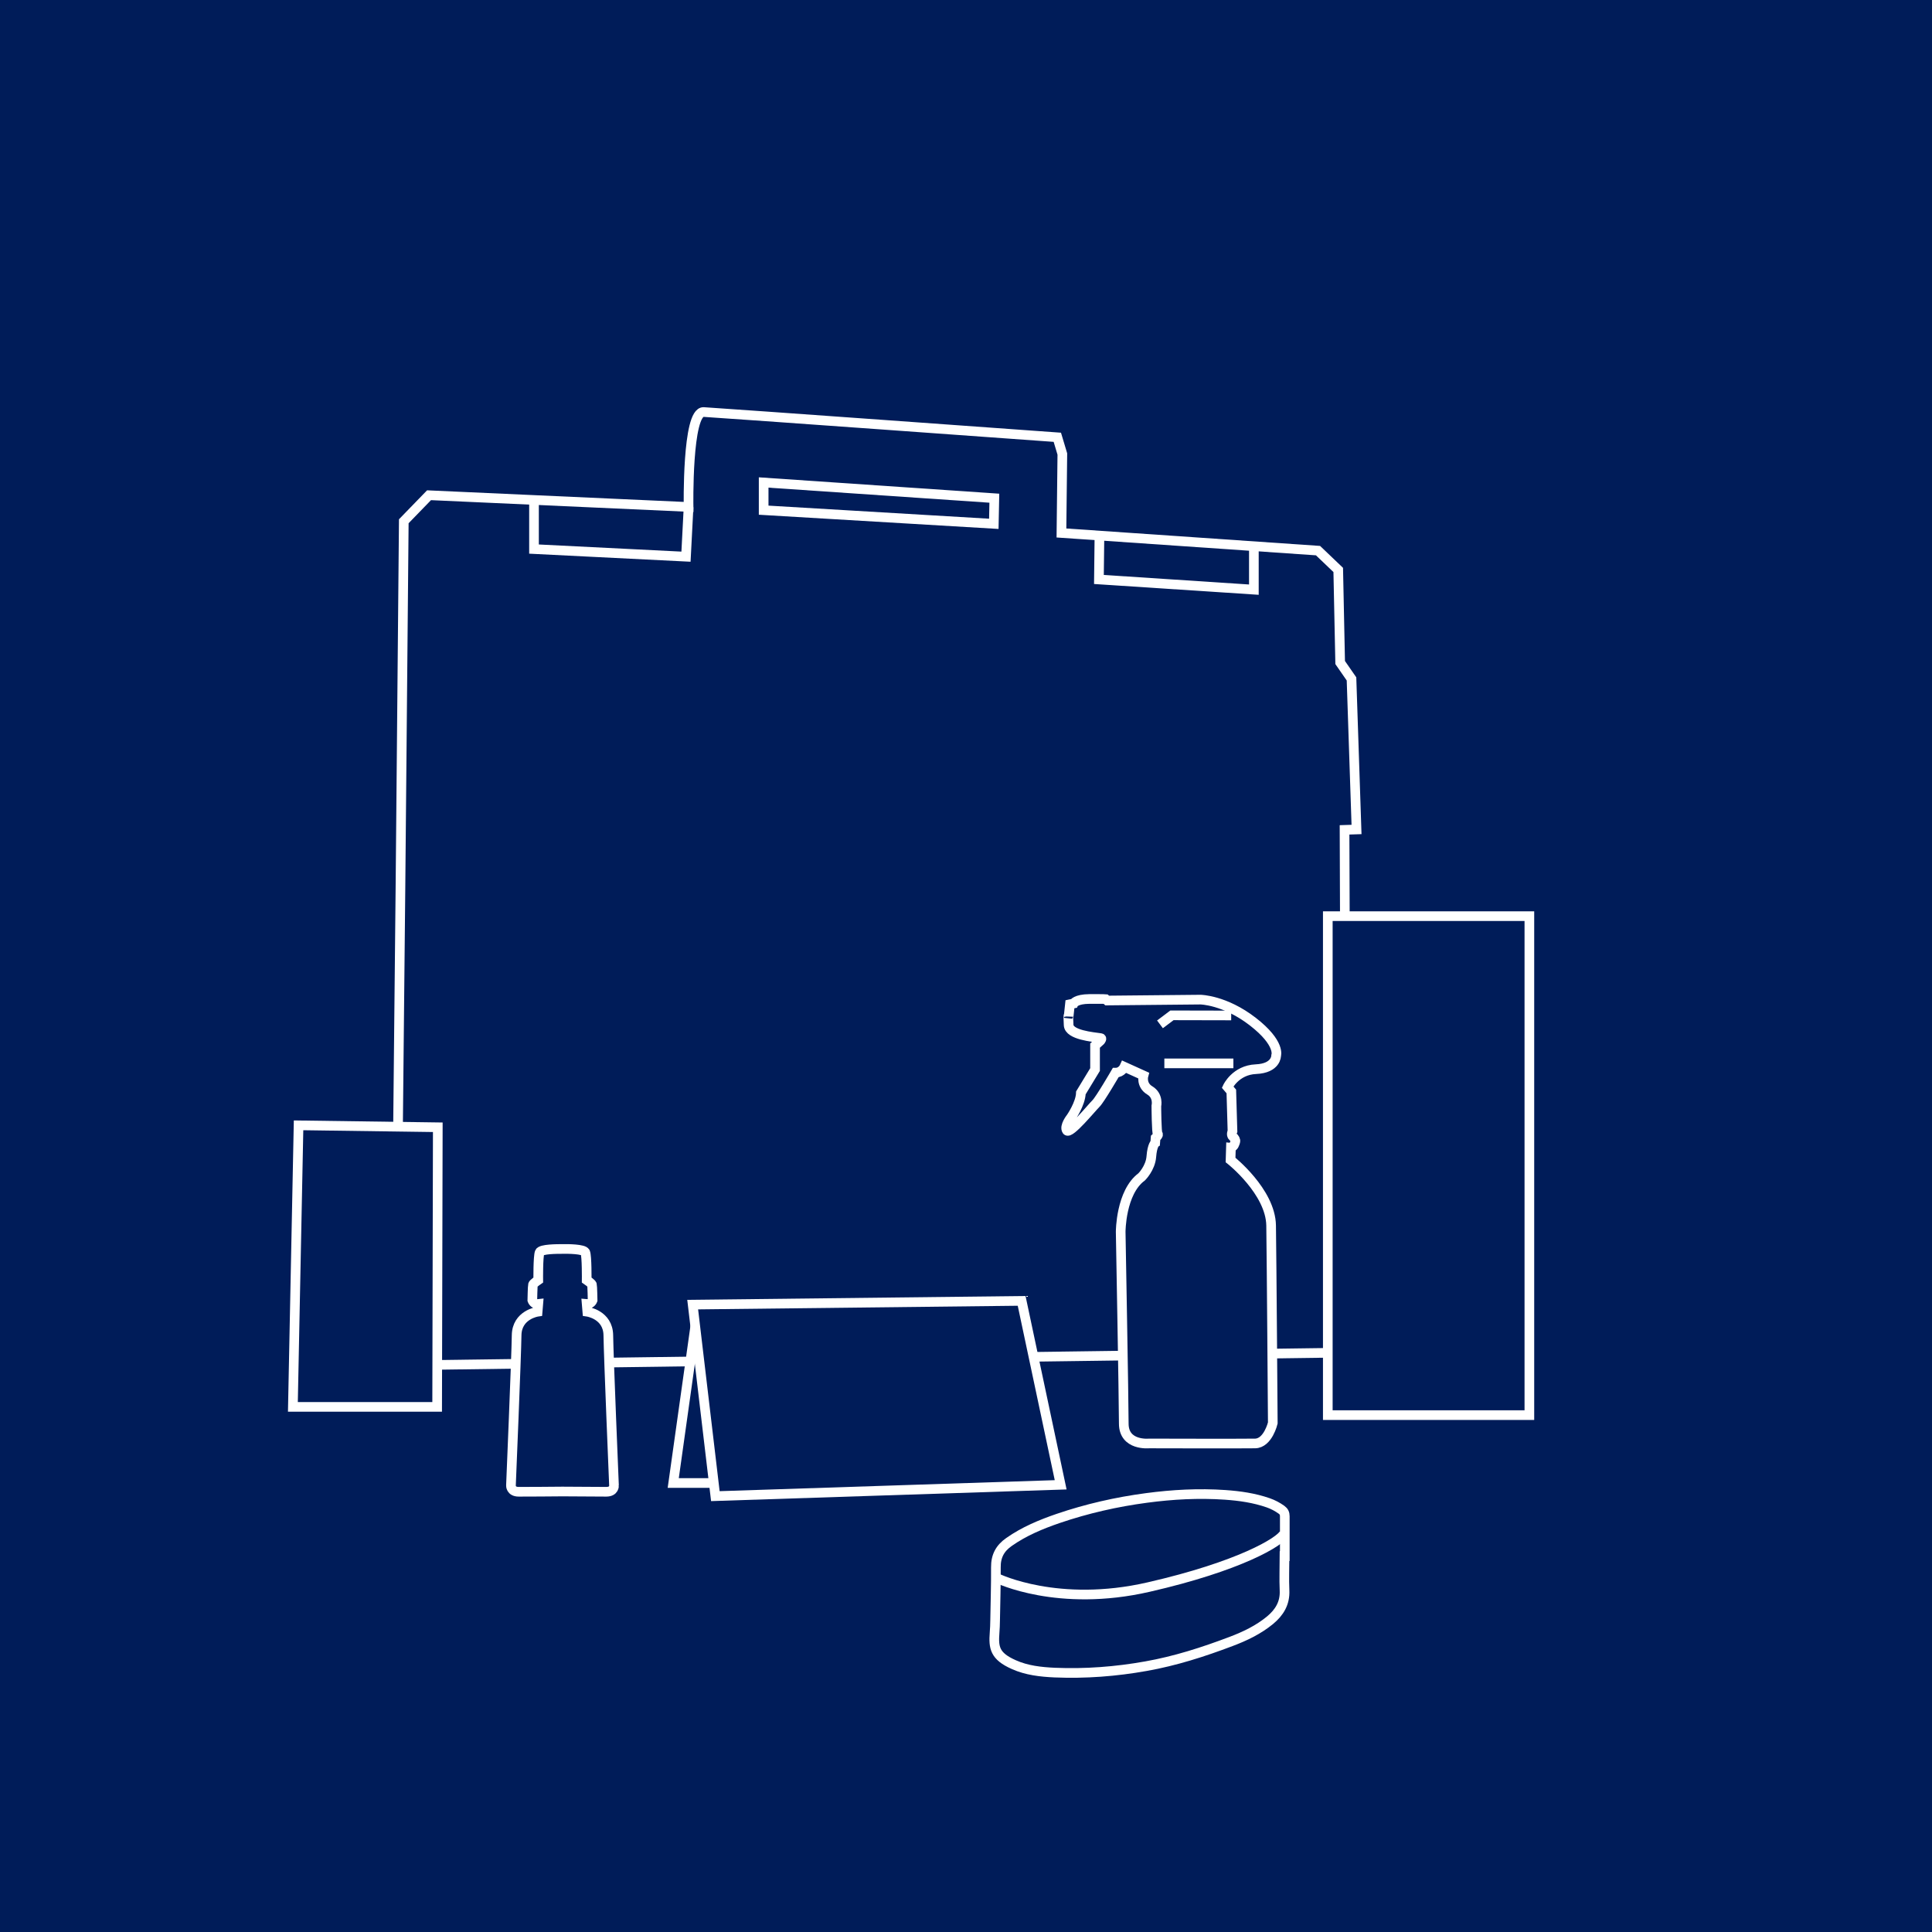<?xml version="1.0" encoding="UTF-8"?>
<svg id="Warstwa_1" data-name="Warstwa 1" xmlns="http://www.w3.org/2000/svg" viewBox="0 0 150 150">
  <defs>
    <style>
      .cls-1, .cls-2 {
        stroke: #fff;
        stroke-miterlimit: 10;
        stroke-width: .75px;
      }

      .cls-1, .cls-3 {
        fill: #001c59;
      }

      .cls-2 {
        fill: none;
      }
    </style>
  </defs>
  <rect class="cls-3" width="150" height="150"/>
  <path class="cls-2" d="M31.09,69.04l.26-28.57,1.96-2.02,20.15.91s-.13-7.43,1.17-7.37c1.3.07,27.46,1.96,27.46,1.96l.39,1.3-.07,6.13,19.92,1.37,1.57,1.5.15,7.19.88,1.27.39,11.69-.93.03.13,37.86-1.17,2.74-70.27.95-2.35-1.47.36-35.48Z"/>
  <polygon class="cls-1" points="23.18 87.37 33.99 87.52 33.94 109.23 22.74 109.23 23.18 87.37"/>
  <path class="cls-1" d="M47.67,115.33s-.42-10.06-.44-11.66c-.02-1.6-1.63-1.83-1.63-1.83l-.05-.6c.34.03.46-.29.46-.29,0,0-.02-1.11-.05-1.21-.03-.1-.41-.36-.41-.36,0,0,.02-1.84-.11-2.15-.11-.26-1.36-.27-1.77-.26-.41,0-1.66,0-1.77.26-.13.31-.11,2.15-.11,2.15,0,0-.38.26-.41.36-.03.1-.05,1.21-.05,1.21,0,0,.11.33.46.29l-.05.6s-1.61.23-1.63,1.83c-.02,1.6-.44,11.66-.44,11.66,0,0-.03.49.6.49.55,0,2.82-.01,3.4-.02.58,0,2.85.02,3.4.02.64,0,.6-.49.6-.49Z"/>
  <g>
    <polyline class="cls-1" points="54 102.83 52.27 115.14 55.45 115.14"/>
    <polygon class="cls-1" points="55.54 116.16 53.78 101.29 79.32 101 82.35 115.28 55.54 116.16"/>
  </g>
  <path class="cls-1" d="M82.97,78.9l.1-.93.29-.06s.16-.34,1.22-.35,1.26.01,1.26.01l.12.11,7.24-.07s1.89.02,4.07,1.71,1.81,2.64,1.81,2.64c0,0,.02.98-1.57,1.05-1.59.07-2.2,1.39-2.2,1.39l.29.34.09,3.08s-.13.29.02.42.23.28.2.39-.11.44-.34.44l-.03.99s3.11,2.45,3.15,5.09.13,15.33.13,15.33c0,0-.37,1.57-1.37,1.59s-8.24,0-8.24,0c0,0-1.96.2-1.96-1.54s-.24-14.89-.24-14.89c0,0,0-3.07,1.63-4.27,0,0,.68-.67.75-1.57s.3-1.06.3-1.06l.03-.39s.27-.25.17-.3-.11-2.18-.11-2.18c0,0,.19-.79-.51-1.21s-.49-1.16-.49-1.16l-1.48-.67s-.2.45-.68.45c0,0-1.22,2.1-1.53,2.4s-2.04,2.42-2.26,2.09.32-1,.32-1c0,0,.75-1.08.77-1.92l1.1-1.81v-1.86l.42-.38s.15-.18.02-.2c-.6-.09-2.45-.24-2.49-1.01-.05-.95,0-.71,0-.71Z"/>
  <line class="cls-2" x1="90.4" y1="82.56" x2="95.76" y2="82.56"/>
  <polyline class="cls-2" points="90.06 79.53 90.99 78.83 95.59 78.84"/>
  <rect class="cls-1" x="103.09" y="71.13" width="15.65" height="38.74"/>
  <polygon class="cls-2" points="59.29 39.61 59.29 37.46 77.2 38.68 77.16 40.67 59.29 39.61"/>
  <polyline class="cls-2" points="41.46 38.85 41.46 42.63 53.26 43.22 53.46 39.37"/>
  <polyline class="cls-2" points="85.36 41.64 85.32 44.99 97.35 45.78 97.35 42.16"/>
  <g>
    <path class="cls-1" d="M99.73,120.82c0,.88-.04,1.77,0,2.65.05,1-.4,1.72-1.12,2.32-.91.75-1.96,1.25-3.05,1.66-2.14.81-4.32,1.51-6.58,1.91-2.35.42-4.71.6-7.1.5-1.08-.05-2.17-.17-3.17-.62-1.49-.66-1.58-1.32-1.49-2.49.02-.31.04-.61.04-.92.02-1.38.07-2.76.06-4.14-.01-.87.32-1.49,1.03-1.98,1.17-.82,2.47-1.36,3.81-1.82,2.23-.76,4.52-1.28,6.85-1.59,2.02-.27,4.06-.38,6.1-.24,1.15.08,2.27.24,3.36.62.37.13.71.31,1.03.54.18.13.25.28.25.5,0,1.03,0,2.07,0,3.1,0,0,0,0-.01,0Z"/>
    <path class="cls-2" d="M77.44,122.54s4.7,2.3,11.74.68c7.04-1.61,10.22-3.52,10.52-4.16"/>
  </g>
</svg>